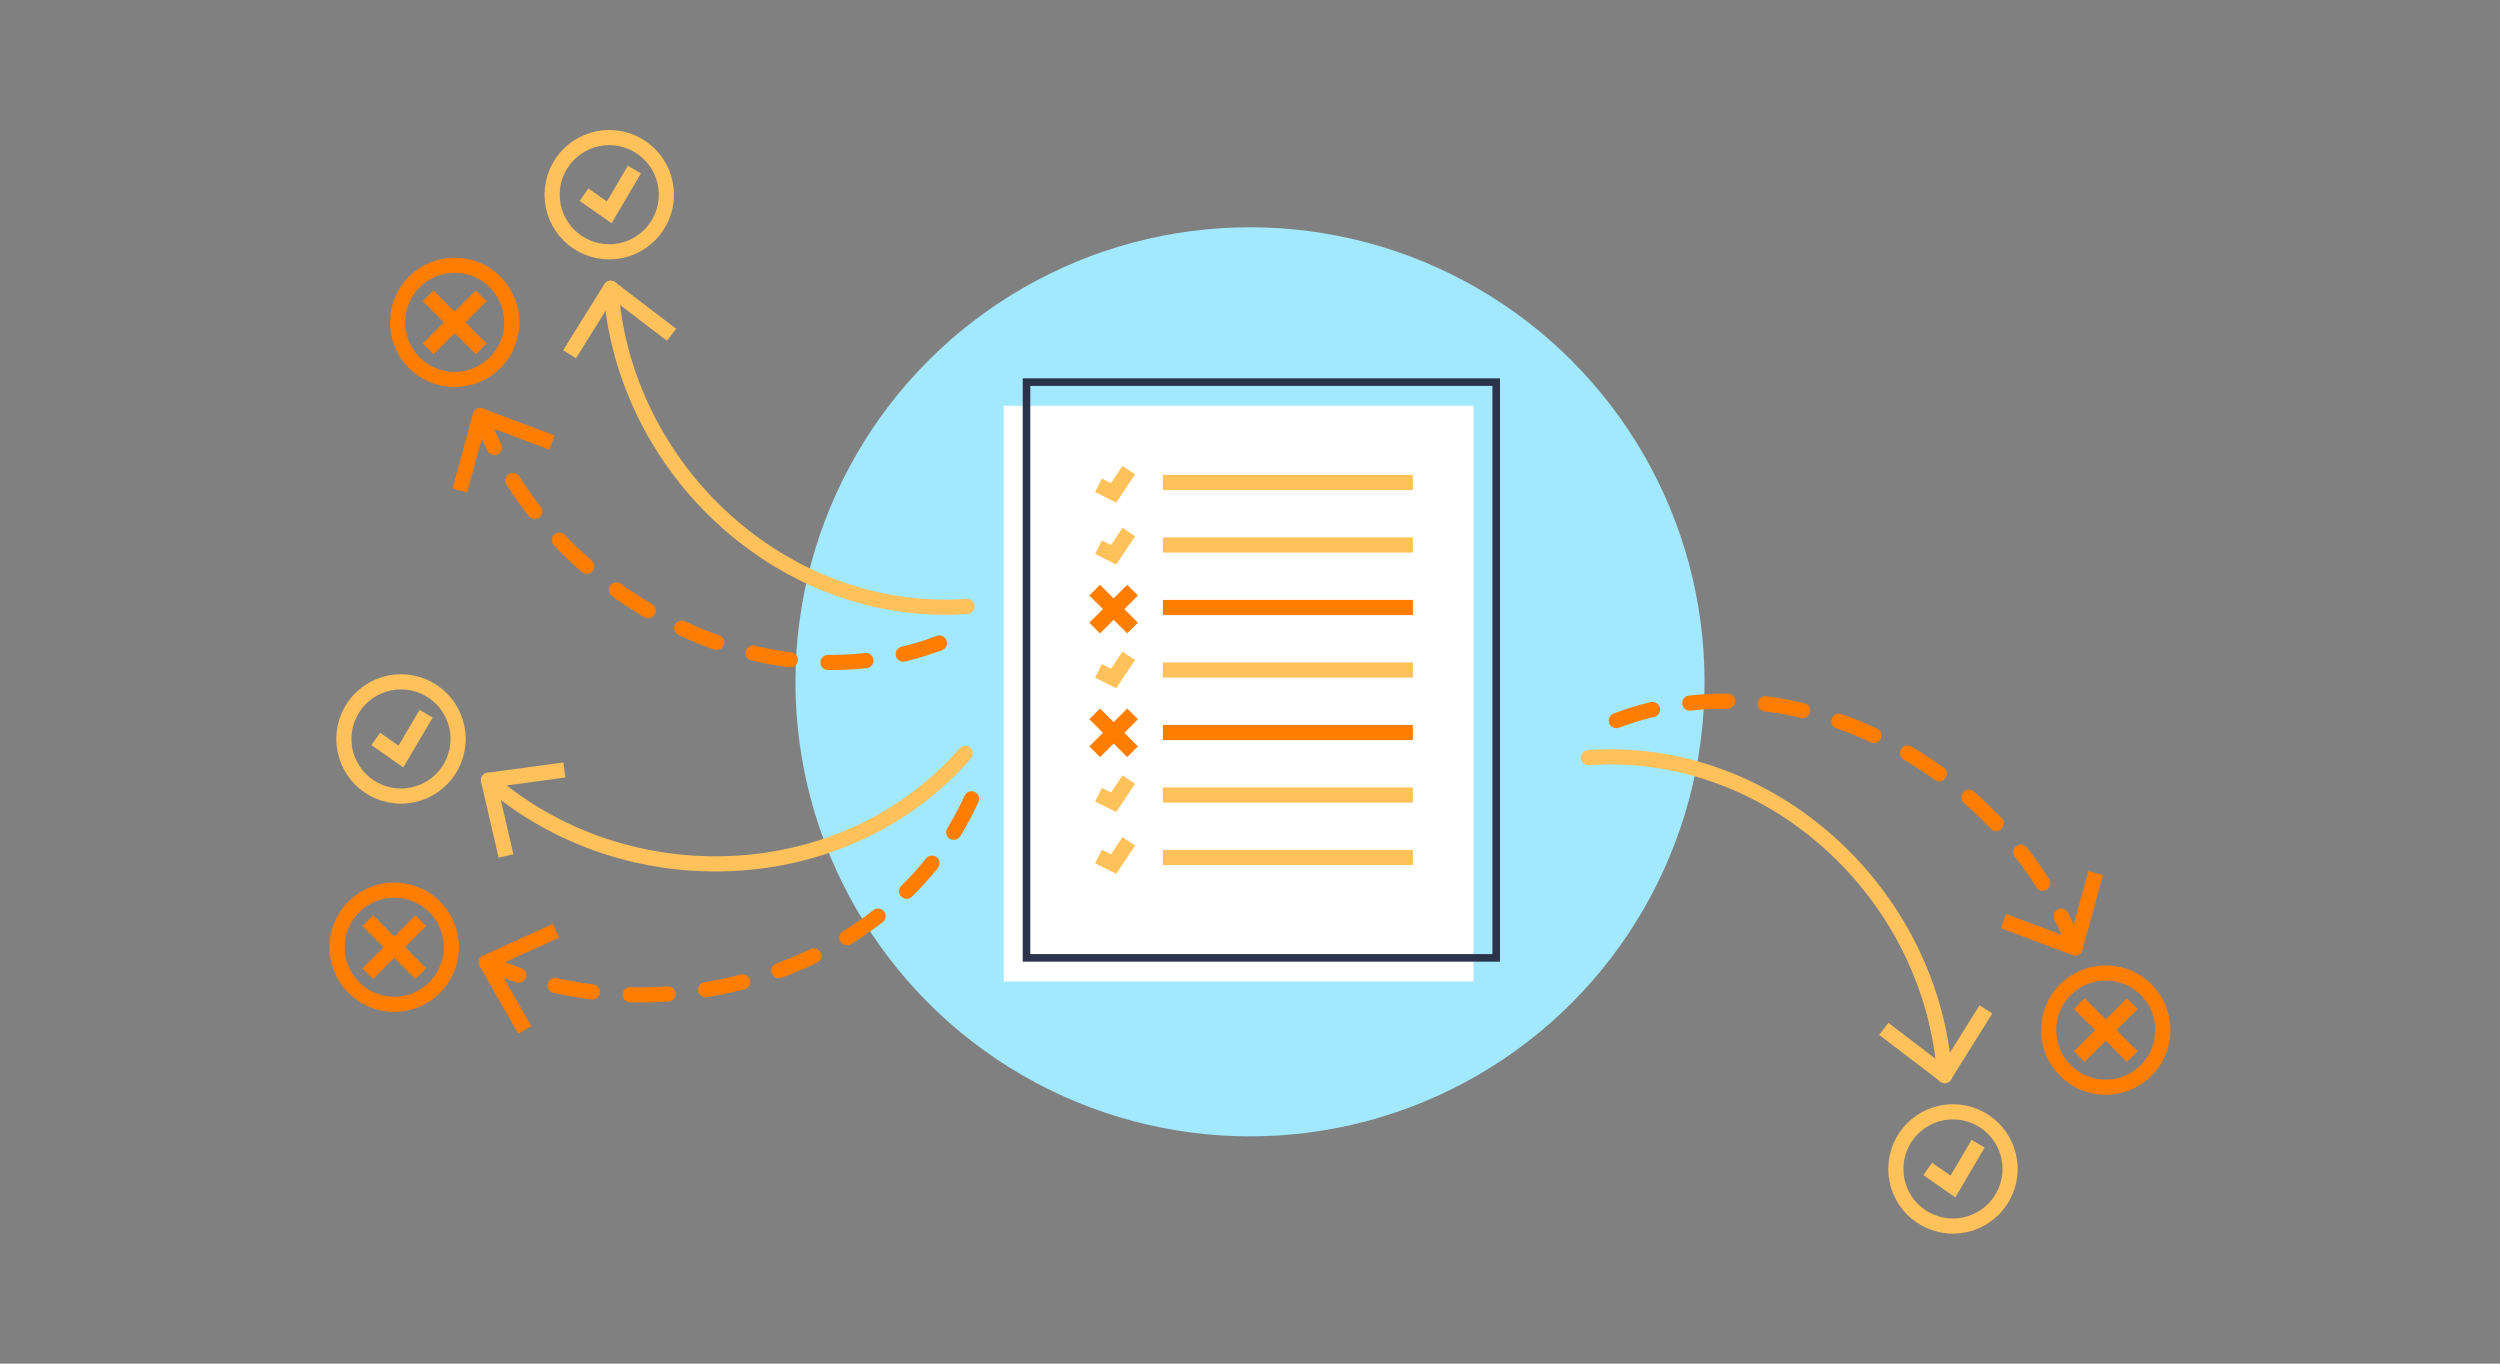<svg xmlns="http://www.w3.org/2000/svg" viewBox="0 0 330 180"><rect x="0" y="0" width="330" height="180" fill="#808080" stroke="none"/><defs><style>.cls-1{fill:#a2e9fe;}.cls-2{fill:#fff;}.cls-3,.cls-4,.cls-5,.cls-6,.cls-7,.cls-8,.cls-9{fill:none;}.cls-3{stroke:#2b344b;}.cls-3,.cls-4,.cls-5{stroke-miterlimit:10;}.cls-4,.cls-8,.cls-9{stroke:#ffc15a;}.cls-4,.cls-5,.cls-6,.cls-7,.cls-8,.cls-9{stroke-width:2px;}.cls-5,.cls-6,.cls-7{stroke:#ff7d00;}.cls-6,.cls-8{stroke-linecap:round;}.cls-6,.cls-7,.cls-8,.cls-9{stroke-linejoin:round;}.cls-6{stroke-dasharray:5 5 5 5;}</style></defs><title>routing_portal_05</title><g id="Kreise"><circle class="cls-1" cx="165" cy="90" r="60"/></g><g id="Ebene_1" data-name="Ebene 1"><rect class="cls-2" x="132.5" y="53.56" width="62" height="76"/><rect class="cls-3" x="135.5" y="50.44" width="62" height="76"/><line class="cls-4" x1="153.5" y1="63.69" x2="186.5" y2="63.69"/><line class="cls-4" x1="153.5" y1="71.94" x2="186.5" y2="71.94"/><line class="cls-5" x1="153.5" y1="80.19" x2="186.5" y2="80.19"/><line class="cls-4" x1="153.5" y1="88.44" x2="186.5" y2="88.44"/><line class="cls-5" x1="153.5" y1="96.69" x2="186.5" y2="96.69"/><line class="cls-4" x1="153.5" y1="104.94" x2="186.5" y2="104.94"/><line class="cls-4" x1="153.5" y1="113.19" x2="186.5" y2="113.19"/><polyline class="cls-4" points="145 88.56 147 89.56 149 86.56"/><polyline class="cls-4" points="145 72.23 147 73.23 149 70.23"/><polyline class="cls-4" points="145 64.06 147 65.06 149 62.06"/><polyline class="cls-4" points="145 104.9 147 105.9 149 102.9"/><polyline class="cls-4" points="145 113.06 147 114.06 149 111.06"/><line class="cls-5" x1="144.5" y1="77.9" x2="149.5" y2="82.9"/><line class="cls-5" x1="149.5" y1="77.9" x2="144.5" y2="82.9"/><line class="cls-5" x1="144.5" y1="94.23" x2="149.5" y2="99.23"/><line class="cls-5" x1="149.5" y1="94.23" x2="144.5" y2="99.23"/><path class="cls-6" d="M124,84.88c-23.58,8.91-51.66-6.44-60.57-30"/><polyline class="cls-7" points="60.7 64.75 63.4 54.86 72.86 58.42"/><path class="cls-8" d="M127.63,80.05c-24.06,1.68-45.34-17.93-47-42"/><polyline class="cls-9" points="75.18 46.76 80.61 38.06 88.65 44.19"/><path class="cls-6" d="M213.35,95.12c23.58-8.91,51.65,6.44,60.57,30"/><polyline class="cls-7" points="276.62 115.25 273.92 125.14 264.46 121.58"/><path class="cls-8" d="M209.69,100c24.05-1.68,45.34,17.93,47,42"/><polyline class="cls-9" points="262.14 133.24 256.7 141.94 248.66 135.81"/><path class="cls-6" d="M128.24,105.44c-10.37,23-41.08,32-64.05,21.6"/><polyline class="cls-7" points="69.27 135.95 64.19 127.04 73.39 122.86"/><path class="cls-8" d="M127.42,99.44c-15.83,18.19-44.74,19.38-62.94,3.55"/><polyline class="cls-9" points="66.79 112.98 64.48 102.99 74.5 101.64"/><line class="cls-5" x1="274.46" y1="132.47" x2="281.46" y2="139.47"/><line class="cls-5" x1="281.46" y1="132.47" x2="274.46" y2="139.47"/><circle class="cls-5" cx="277.96" cy="135.97" r="7.54"/><line class="cls-5" x1="48.54" y1="121.53" x2="55.54" y2="128.53"/><line class="cls-5" x1="55.54" y1="121.53" x2="48.54" y2="128.53"/><circle class="cls-5" cx="52.04" cy="125.03" r="7.54"/><line class="cls-5" x1="56.52" y1="39.05" x2="63.52" y2="46.05"/><line class="cls-5" x1="63.52" y1="39.05" x2="56.52" y2="46.05"/><circle class="cls-5" cx="60.02" cy="42.55" r="7.54"/><circle class="cls-4" cx="80.42" cy="25.7" r="7.54"/><polyline class="cls-4" points="77.09 25.7 80.42 28.03 83.74 22.38"/><circle class="cls-4" cx="52.93" cy="97.54" r="7.54"/><polyline class="cls-4" points="49.6 97.54 52.92 99.86 56.25 94.21"/><circle class="cls-4" cx="257.79" cy="154.3" r="7.54"/><polyline class="cls-4" points="254.46 154.3 257.79 156.62 261.11 150.97"/></g></svg>